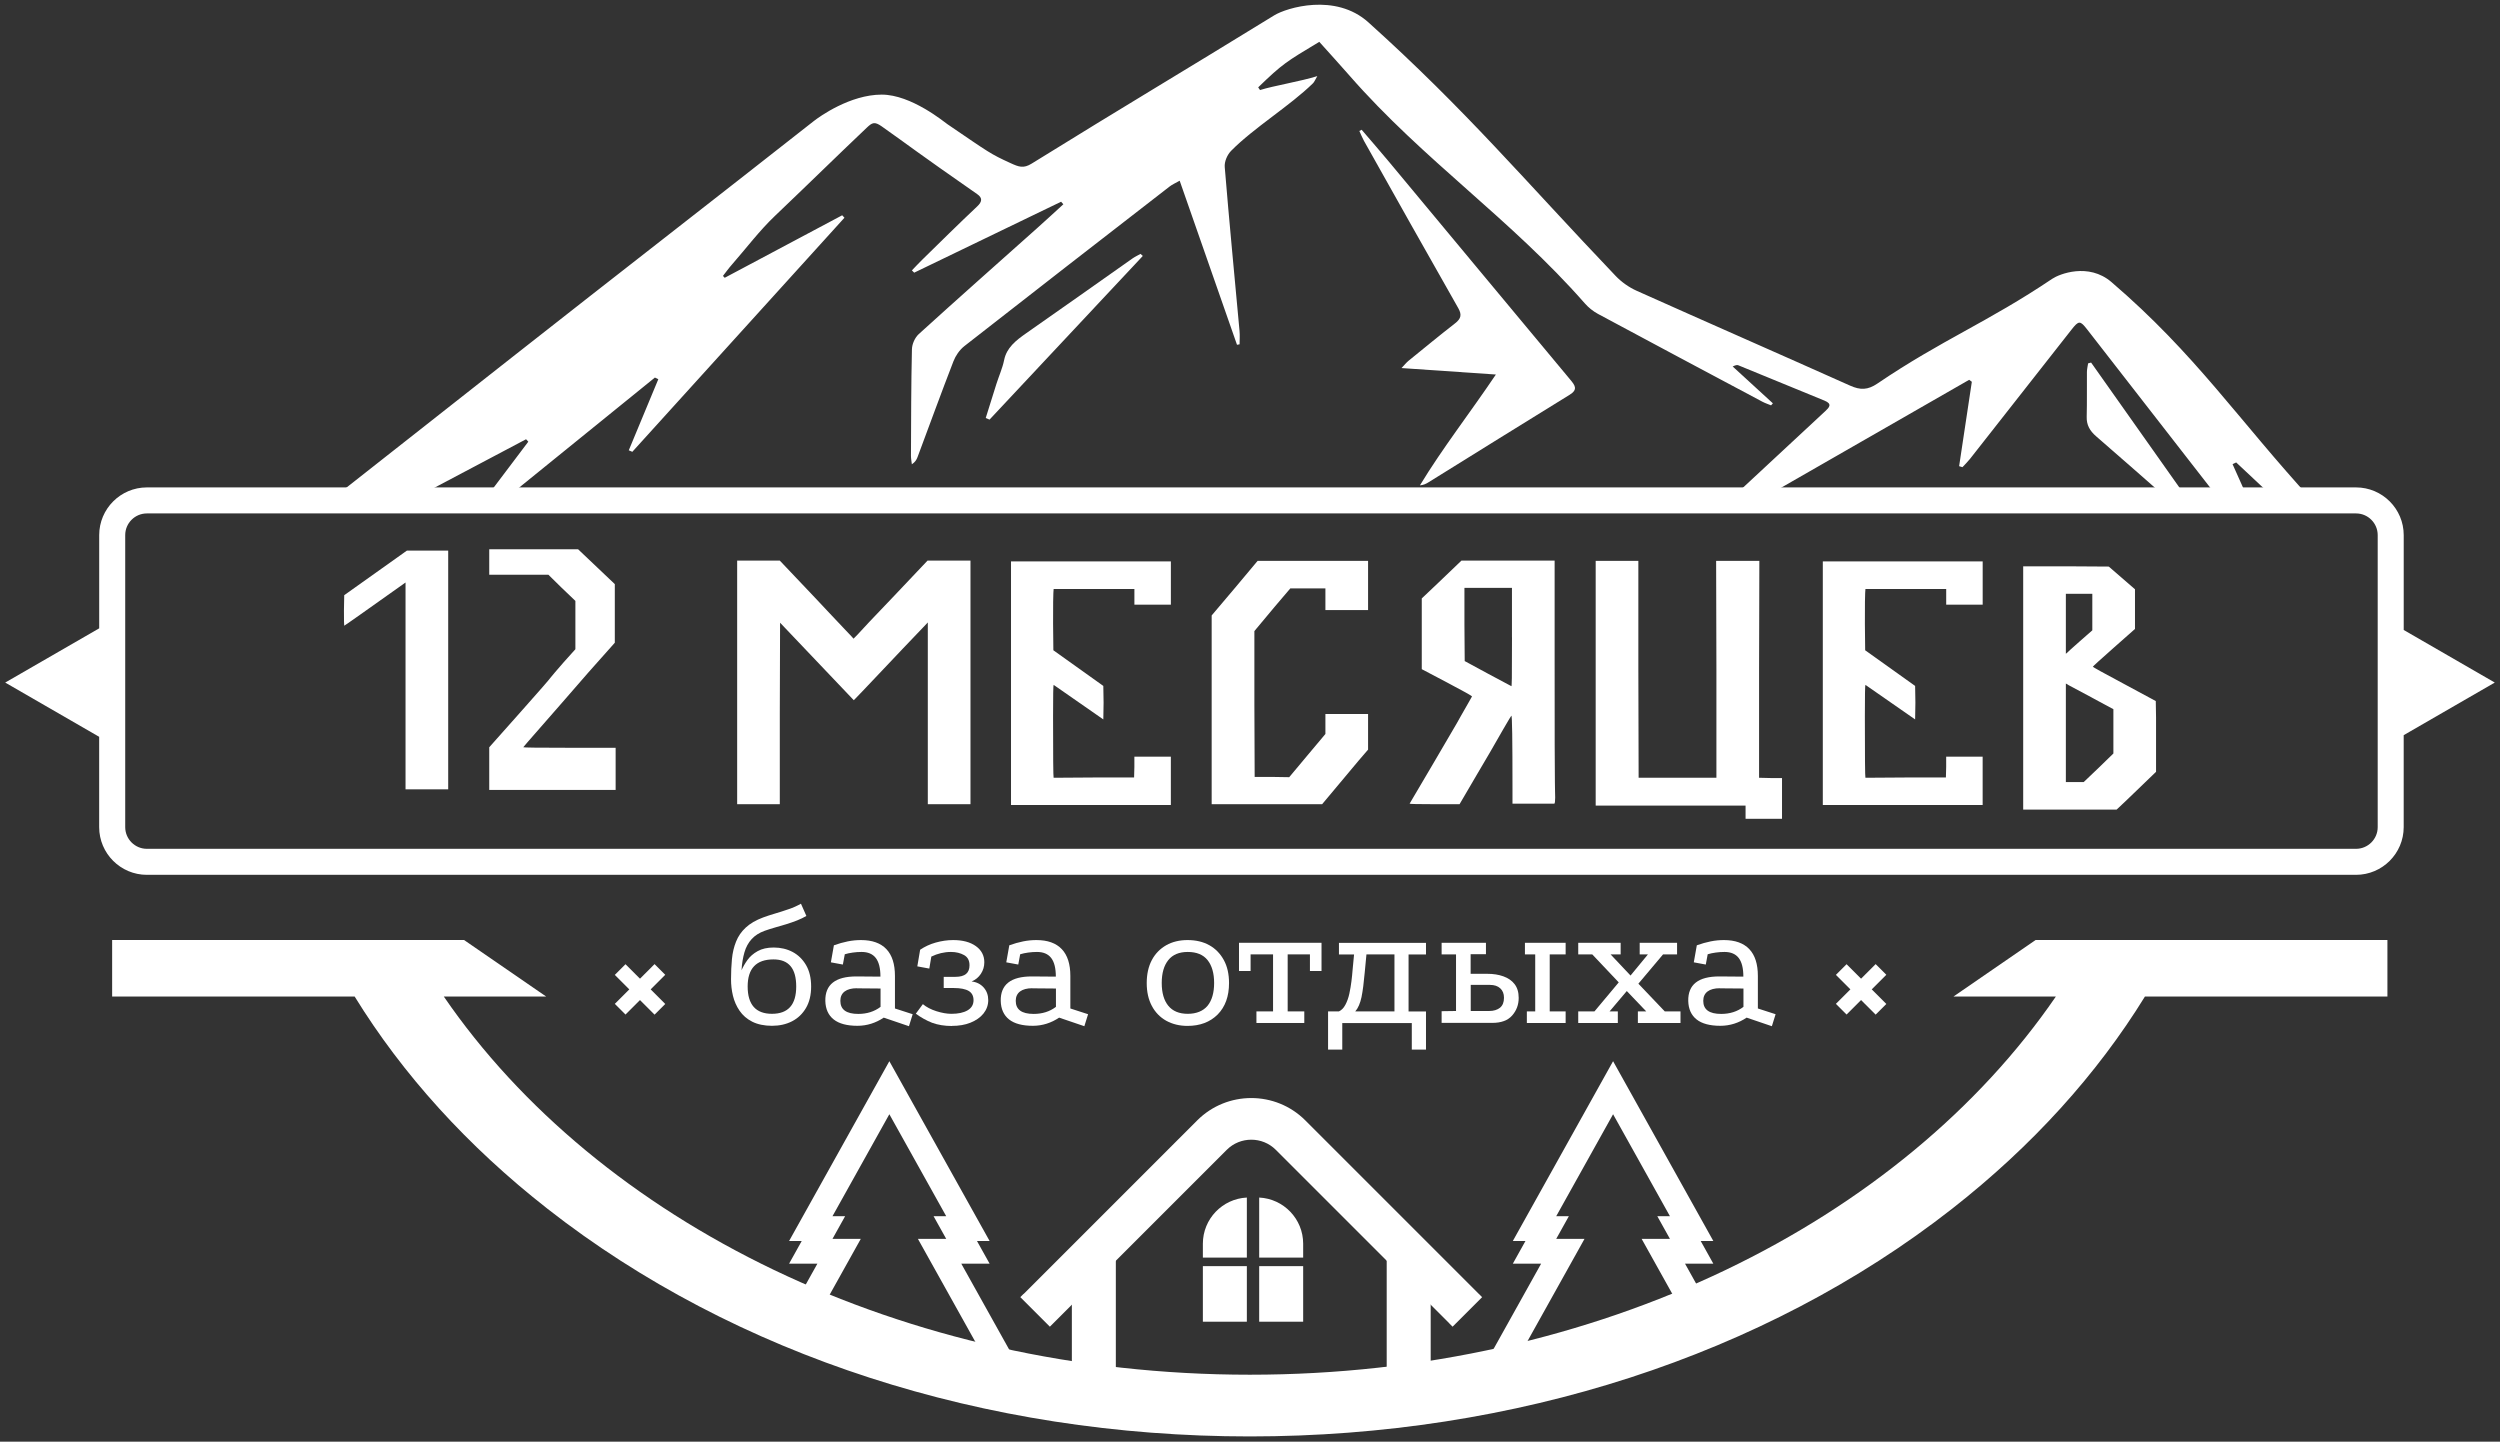 <?xml version="1.0" encoding="UTF-8"?> <svg xmlns="http://www.w3.org/2000/svg" width="300" height="173" viewBox="0 0 300 173" fill="none"><rect x="0" y="0" width="300" height="173" fill="#333333" stroke="none"/><path d="M118.755 151.643L117.238 148.922H118.755L106.722 127.344L94.689 148.922H96.205L94.689 151.643H98.085L95.464 156.345C96.442 156.714 97.434 157.05 98.415 157.417L103.294 148.665H99.897L101.414 145.945H99.897L106.722 133.708L113.546 145.945H112.029L113.546 148.665H110.149L117.23 161.363H103.026C104.447 162.094 105.898 162.621 107.457 163.104C108.869 163.541 110.29 163.948 111.716 164.34H122.436L115.355 151.643H118.755Z" fill="white"></path><path d="M205.601 151.643L204.085 148.922H205.601L193.57 127.344L181.538 148.922H183.054L181.538 151.643H184.934L177.854 164.34H190.853C192.747 163.222 194.683 162.328 196.785 161.608C197.028 161.526 197.267 161.444 197.51 161.363H183.062L190.142 148.665H186.746L188.262 145.945H186.746L193.57 133.708L200.393 145.945H198.877L200.393 148.665H196.997L202.814 159.099C202.814 159.099 202.817 159.099 202.82 159.096C203.682 158.555 204.533 157.931 205.336 157.262L202.205 151.643H205.601Z" fill="white"></path><path d="M133.9 149.715H128.622V166.107H133.9V149.715Z" fill="white"></path><path d="M171.682 149.715H166.404V166.108H171.682V149.715Z" fill="white"></path><path d="M177.46 155.269L156.636 134.445C153.062 130.872 147.246 130.872 143.669 134.445L122.839 155.275L122.827 155.263L122.436 155.655L125.985 159.204L147.207 137.983C148.019 137.17 149.085 136.764 150.154 136.764C151.223 136.764 152.288 137.17 153.101 137.983L173.925 158.807L173.919 158.813L174.31 159.204L177.854 155.661L177.463 155.269H177.46Z" fill="white"></path><path d="M151.103 150.916H156.38V149.248C156.38 146.274 154.041 143.851 151.103 143.706V150.916Z" fill="white"></path><path d="M149.622 150.916V143.706C146.683 143.851 144.344 146.274 144.344 149.248V150.916H149.622Z" fill="white"></path><path d="M149.622 151.937H144.344V158.605H149.622V151.937Z" fill="white"></path><path d="M156.38 151.937H151.103V158.605H156.38V151.937Z" fill="white"></path><path d="M286.493 112.797H244.277L234.414 119.586H246.703C228.198 146.57 191.784 164.966 149.98 164.966C108.176 164.966 71.761 146.57 53.257 119.586H65.543L55.68 112.797H13.457V119.586H42.56C48.309 128.918 56.08 137.526 65.718 145.068C88.222 162.678 118.147 172.372 149.973 172.372C181.799 172.372 211.724 162.675 234.229 145.068C243.867 137.526 251.641 128.918 257.391 119.586H286.49V112.797H286.493Z" fill="white"></path><path d="M269.922 60.206C269.252 58.704 268.578 57.202 267.908 55.7C268.054 55.631 268.196 55.561 268.341 55.492C269.958 57.007 271.576 58.525 273.193 60.04C274.645 60.004 276.101 60.04 277.547 60.133C268.529 50.3 263.502 42.53 253.375 33.849C250.612 31.482 247.114 32.888 246.272 33.453C238.538 38.661 233.009 40.787 225.295 46.022C224.134 46.811 223.252 46.831 221.998 46.27C213.482 42.454 204.923 38.714 196.41 34.898C195.463 34.476 194.565 33.832 193.885 33.119C182.943 21.646 175.982 13.278 164.201 2.676C160.257 -0.875 154.391 0.93 152.913 1.838C141.36 8.944 135.326 12.493 123.8 19.632C122.82 20.24 122.272 20.038 121.255 19.57C118.826 18.457 118.763 18.358 113.696 14.906C113.31 14.645 109.356 11.354 105.804 11.354C102.015 11.354 98.338 13.991 97.654 14.529C84.834 24.607 74.377 32.703 61.56 42.784C54.045 48.692 46.532 54.607 39.02 60.519C39.861 60.618 40.696 60.75 41.528 60.895C42.647 60.932 43.766 60.978 44.882 61.017C45.119 60.915 45.38 60.843 45.661 60.813C46.413 60.73 47.166 60.724 47.912 60.757C52.985 58.073 58.055 55.39 63.128 52.709C63.217 52.808 63.307 52.904 63.396 53.003C61.339 55.73 59.28 58.456 57.223 61.182C57.768 61.225 58.309 61.268 58.854 61.301C65.432 55.971 72.011 50.64 78.589 45.306L78.998 45.504C77.817 48.349 76.635 51.191 75.453 54.036L75.879 54.218C84.365 44.854 92.852 35.493 101.335 26.128C101.242 26.029 101.153 25.933 101.061 25.834C96.364 28.333 91.663 30.832 86.966 33.334C86.897 33.258 86.825 33.185 86.755 33.109C87.108 32.66 87.435 32.198 87.815 31.769C89.534 29.809 91.109 27.703 92.997 25.904C97.909 21.22 99.882 19.246 104.028 15.308C104.662 14.708 104.949 14.562 105.804 15.163C109.352 17.668 109.748 18.064 117.268 23.299C117.918 23.752 117.865 24.201 117.268 24.765C115.026 26.874 112.851 29.033 110.656 31.178C110.234 31.591 109.838 32.023 109.428 32.446C109.521 32.538 109.613 32.631 109.702 32.72C115.578 29.881 121.453 27.046 127.332 24.207C127.421 24.309 127.513 24.412 127.602 24.514C126.543 25.481 125.49 26.455 124.42 27.409C119.694 31.627 114.944 35.826 110.263 40.081C109.775 40.526 109.448 41.289 109.432 41.913C109.333 46.174 109.336 50.442 109.316 54.703C109.316 55.04 109.385 55.376 109.422 55.716C109.821 55.446 109.986 55.165 110.098 54.868C111.534 51.026 112.934 47.174 114.416 43.348C114.673 42.685 115.139 41.992 115.733 41.526C123.915 35.12 132.138 28.749 140.357 22.379C140.673 22.134 141.066 21.966 141.561 21.685C143.898 28.373 146.169 34.875 148.44 41.374C148.542 41.355 148.648 41.338 148.75 41.318C148.75 40.784 148.793 40.249 148.744 39.721C148.146 33.162 147.506 26.607 146.968 20.045C146.915 19.405 147.255 18.586 147.74 18.094C150.434 15.354 154.811 12.691 157.56 9.991C157.722 9.832 157.798 9.605 158.078 9.133C156.091 9.76 152.857 10.284 151.203 10.806C151.13 10.697 151.054 10.588 150.982 10.483C153.916 7.644 154.332 7.416 158.313 5.02C159.669 6.532 160.825 7.796 161.947 9.08C170.833 19.243 181.283 26.257 190.182 36.41C190.608 36.895 191.159 37.344 191.756 37.668C198.315 41.196 204.893 44.695 211.468 48.197C211.802 48.376 212.175 48.498 212.528 48.643C212.601 48.56 212.673 48.481 212.746 48.399L207.923 43.979C208.283 43.801 208.465 43.778 208.6 43.834C212.049 45.246 215.492 46.672 218.945 48.078C219.915 48.474 219.499 48.904 219.027 49.343C215.046 53.046 211.059 56.743 207.082 60.446C207.491 60.417 207.877 60.4 208.227 60.397C208.831 60.394 209.27 60.611 209.547 60.928C218.466 55.812 227.381 50.696 236.3 45.576L236.62 45.814C236.112 49.191 235.604 52.564 235.095 55.941L235.495 56.06C235.798 55.73 236.125 55.416 236.399 55.069C240.459 49.907 244.509 44.738 248.566 39.576C249.46 38.437 249.609 38.44 250.48 39.559C255.956 46.603 261.436 53.647 266.915 60.691C267.829 60.331 268.869 60.252 269.919 60.199L269.922 60.206Z" fill="white"></path><path d="M179.51 44.943C175.595 44.675 172.031 44.431 168.179 44.167C168.571 43.758 168.766 43.504 169.017 43.299C170.872 41.791 172.717 40.272 174.612 38.797C175.325 38.242 175.44 37.77 174.998 36.988C171.192 30.307 167.439 23.603 163.676 16.903C163.462 16.52 163.307 16.114 163.122 15.718C163.214 15.668 163.303 15.619 163.396 15.569C164.505 16.866 165.634 18.157 166.723 19.467C173.962 28.165 181.187 36.872 188.435 45.563C188.993 46.233 189.386 46.742 188.36 47.372C182.692 50.861 177.051 54.383 171.4 57.888C171.133 58.053 170.846 58.199 170.39 58.245C173.1 53.776 176.368 49.6 179.51 44.936V44.943Z" fill="white"></path><path d="M262.139 60.816C262.564 60.915 262.984 61.024 263.393 61.143C259.241 55.264 255.088 49.386 250.932 43.507C250.814 43.54 250.695 43.57 250.573 43.603C250.523 43.946 250.434 44.289 250.431 44.633C250.414 46.432 250.451 48.234 250.404 50.033C250.381 50.983 250.761 51.687 251.543 52.363C254.669 55.07 257.765 57.8 260.868 60.529C261.31 60.595 261.733 60.691 262.135 60.816H262.139Z" fill="white"></path><path d="M118.288 50.158C118.714 48.791 119.136 47.425 119.572 46.062C119.875 45.108 120.301 44.173 120.496 43.206C120.79 41.737 121.895 40.859 123.14 39.991C127.401 37.024 131.626 34.017 135.874 31.03C136.181 30.815 136.534 30.65 136.864 30.465C136.957 30.548 137.049 30.63 137.138 30.713C131.006 37.262 124.876 43.807 118.743 50.356C118.591 50.29 118.44 50.224 118.288 50.158Z" fill="white"></path><path d="M299.375 81.908L288.446 75.597V64.213C288.446 61.057 285.878 58.489 282.723 58.489H17.627C14.472 58.489 11.904 61.057 11.904 64.213V75.399L0.625 81.908L11.9 88.417V99.257C11.9 102.412 14.469 104.98 17.624 104.98H282.719C285.875 104.98 288.443 102.412 288.443 99.257V88.219L299.372 81.908H299.375ZM285.324 99.257C285.324 100.693 284.155 101.858 282.723 101.858H17.627C16.192 101.858 15.026 100.689 15.026 99.257V64.213C15.026 62.777 16.195 61.611 17.627 61.611H282.723C284.158 61.611 285.324 62.78 285.324 64.213V99.257Z" fill="white"></path><path d="M48.664 69.9C43.802 73.356 41.35 75.085 41.307 75.085C41.284 75.085 41.274 74.468 41.274 73.237L41.307 71.422C42.99 70.233 45.499 68.451 48.826 66.074H53.784V94.722H48.664V69.897V69.9Z" fill="white"></path><path d="M58.709 65.912H69.371C71.315 67.771 72.784 69.163 73.777 70.094V77.128L70.635 80.66C69.275 82.215 68.222 83.426 67.476 84.291C66.73 85.156 65.872 86.139 64.898 87.239C63.495 88.836 62.792 89.648 62.792 89.668C62.792 89.711 64.641 89.734 68.334 89.734H73.876V94.791H58.709V89.671L62.34 85.588C64.74 82.888 65.99 81.452 66.099 81.277C66.228 81.106 66.737 80.512 67.621 79.495L69.047 77.907V72.108C67.945 71.071 66.865 70.022 65.806 68.966H58.709V65.912Z" fill="white"></path><path d="M88.459 96.507V67.276H93.579L97.728 71.649C98.355 72.319 99.045 73.055 99.801 73.854C100.557 74.653 101.128 75.257 101.517 75.669C101.907 76.079 102.121 76.306 102.164 76.349L102.425 76.64L102.877 76.184C103.31 75.689 104.788 74.121 107.317 71.484L111.304 67.272H116.457V96.504H111.337V74.692L110.786 75.277C110.7 75.362 110.449 75.623 110.04 76.056C109.631 76.488 109.066 77.076 108.353 77.822C107.64 78.567 106.98 79.264 106.376 79.911C103.782 82.654 102.474 84.027 102.455 84.027L93.609 74.725L93.576 85.615V96.504H88.456L88.459 96.507Z" fill="white"></path><path d="M121.321 96.603V67.371H140.505V72.557H136.128V70.679H126.437L126.404 71.164C126.381 71.336 126.371 72.567 126.371 74.858L126.404 78.033C129.084 79.934 131.081 81.36 132.398 82.311L132.431 84.321L132.398 86.331L126.434 82.182C126.391 82.205 126.368 83.469 126.368 85.975C126.368 90.751 126.388 93.2 126.434 93.332L131.263 93.299H136.092L136.125 92.035V90.804H140.502V96.603H121.318H121.321Z" fill="white"></path><path d="M145.4 73.854C146.004 73.141 146.925 72.055 148.157 70.596C149.388 69.137 150.305 68.042 150.913 67.305H164.169V73.204H159.049V70.61H154.837C153.864 71.732 152.428 73.442 150.526 75.729V84.479L150.559 93.23H152.632L154.705 93.263C155.181 92.702 155.9 91.84 156.861 90.685C157.821 89.53 158.551 88.658 159.049 88.077V85.678H164.169V89.955C163.541 90.668 162.624 91.754 161.412 93.213C160.201 94.672 159.283 95.768 158.656 96.504H145.4V73.851V73.854Z" fill="white"></path><path d="M170.612 71.811C171.672 70.817 173.259 69.306 175.375 67.272H186.555V79.231C186.555 88.001 186.565 92.863 186.588 93.814C186.588 94.16 186.594 94.537 186.604 94.949C186.614 95.359 186.621 95.606 186.621 95.695C186.621 96.147 186.588 96.398 186.522 96.441H181.498V94.593C181.498 88.78 181.455 85.876 181.369 85.876C181.346 85.876 181.023 86.417 180.396 87.496C179.768 88.576 179.435 89.16 179.392 89.246C179.306 89.417 178.593 90.638 177.253 92.906L175.147 96.504H172.134C170.147 96.504 169.153 96.481 169.153 96.438C169.173 96.415 170.12 94.814 171.989 91.625C173.857 88.437 174.804 86.823 174.824 86.78L175.276 85.971C175.58 85.43 175.88 84.902 176.184 84.383L176.639 83.575C176.639 83.509 175.636 82.948 173.626 81.888L170.612 80.3V71.811ZM181.435 76.478V70.547H175.732V74.953L175.765 79.33L178.521 80.822L181.373 82.344C181.392 82.367 181.409 82.03 181.422 81.34C181.432 80.65 181.439 79.03 181.439 76.478H181.435Z" fill="white"></path><path d="M191.482 67.308H196.602V80.337L196.635 93.332H205.969V80.337L205.936 67.308H211.122L211.089 80.337V93.332L212.482 93.365H213.842V98.26H209.468V96.672H191.482V67.308Z" fill="white"></path><path d="M218.737 96.603V67.371H237.921V72.557H233.544V70.679H223.853L223.82 71.164C223.797 71.336 223.787 72.567 223.787 74.858L223.82 78.033C226.501 79.934 228.498 81.36 229.815 82.311L229.848 84.321L229.815 86.331L223.85 82.182C223.807 82.205 223.784 83.469 223.784 85.975C223.784 90.751 223.804 93.2 223.85 93.332L228.679 93.299H233.508L233.541 92.035V90.804H237.918V96.603H218.734H218.737Z" fill="white"></path><path d="M242.783 97.154V67.956H247.903L253.055 67.989C254.438 69.2 255.485 70.108 256.198 70.712V75.475L253.669 77.71C251.986 79.201 251.141 79.967 251.141 80.01C251.141 80.053 252.395 80.746 254.9 82.083L258.693 84.126L258.726 86.103V92.616C258.208 93.111 257.426 93.87 256.376 94.883C255.326 95.9 254.534 96.656 253.993 97.151H242.78L242.783 97.154ZM251.078 75.637V71.26H247.903V78.456L248.164 78.228C248.207 78.185 248.302 78.092 248.454 77.954C248.606 77.815 248.804 77.637 249.055 77.419C249.302 77.204 249.537 76.997 249.751 76.802L251.082 75.637H251.078ZM251.078 83.737C249.22 82.743 248.269 82.235 248.226 82.215L247.903 82.02V93.85H250.042C250.451 93.461 251.052 92.89 251.841 92.134C252.63 91.378 253.217 90.807 253.607 90.418V85.103L251.078 83.743V83.737Z" fill="white"></path><path d="M96.779 109.906C96.453 110.1 96.078 110.281 95.655 110.45C95.232 110.619 94.797 110.765 94.337 110.91C93.878 111.055 93.418 111.188 92.971 111.309C92.524 111.442 92.125 111.562 91.762 111.695C91.121 111.925 90.602 112.252 90.203 112.687C89.804 113.122 89.513 113.654 89.332 114.283C89.151 114.911 89.03 115.625 88.982 116.435C89.151 116.048 89.38 115.637 89.683 115.214C89.985 114.79 90.396 114.428 90.916 114.138C91.436 113.847 92.077 113.702 92.85 113.702C93.684 113.702 94.446 113.884 95.111 114.234C95.788 114.597 96.32 115.117 96.731 115.818C97.13 116.507 97.336 117.366 97.336 118.381C97.336 119.397 97.13 120.255 96.719 120.956C96.308 121.657 95.752 122.189 95.051 122.552C94.35 122.915 93.539 123.096 92.633 123.096C91.726 123.096 90.904 122.927 90.263 122.6C89.622 122.274 89.127 121.839 88.752 121.295C88.377 120.751 88.111 120.146 87.954 119.493C87.797 118.841 87.724 118.176 87.724 117.523C87.724 116.652 87.76 115.842 87.833 115.081C87.906 114.319 88.075 113.618 88.329 112.989C88.583 112.348 88.969 111.792 89.489 111.309C90.009 110.825 90.71 110.414 91.593 110.088C91.992 109.942 92.463 109.785 92.995 109.628C93.527 109.471 94.071 109.302 94.615 109.108C95.172 108.927 95.667 108.697 96.115 108.443L96.767 109.918L96.779 109.906ZM92.814 115.129C90.747 115.129 89.719 116.217 89.719 118.381C89.719 120.545 90.686 121.657 92.633 121.657C94.579 121.657 95.546 120.569 95.546 118.381C95.546 116.193 94.64 115.129 92.814 115.129Z" fill="white"></path><path d="M106.065 122.105C105.097 122.758 104.033 123.096 102.897 123.096C101.64 123.096 100.685 122.842 100.044 122.335C99.403 121.827 99.064 121.089 99.04 120.11C99.004 118.151 100.249 117.172 102.764 117.172L105.653 117.196C105.653 116.193 105.472 115.455 105.097 114.96C104.723 114.476 104.154 114.234 103.393 114.234C103.03 114.234 102.679 114.259 102.341 114.307C102.002 114.355 101.676 114.416 101.374 114.512L101.144 115.746L99.705 115.48L100.068 113.436C100.636 113.231 101.192 113.074 101.736 112.965C102.28 112.856 102.812 112.808 103.32 112.808C104.662 112.808 105.678 113.17 106.367 113.896C107.056 114.621 107.394 115.697 107.394 117.112V121.017L109.522 121.706L109.075 123.145L106.052 122.117L106.065 122.105ZM102.837 118.587C102.196 118.587 101.7 118.72 101.362 118.974C101.023 119.227 100.842 119.602 100.842 120.098C100.842 121.15 101.555 121.67 102.994 121.67C104.021 121.67 104.916 121.392 105.666 120.823V118.623L102.837 118.599V118.587Z" fill="white"></path><path d="M114.249 123.12C113.343 123.12 112.545 122.987 111.855 122.734C111.178 122.468 110.526 122.105 109.897 121.645L110.743 120.497C111.178 120.86 111.722 121.138 112.363 121.343C113.016 121.549 113.621 121.658 114.165 121.658C114.975 121.658 115.615 121.525 116.099 121.246C116.583 120.968 116.824 120.557 116.824 120.025C116.824 119.518 116.631 119.143 116.244 118.913C115.857 118.683 115.253 118.563 114.455 118.563H113.246V117.221H114.66C115.229 117.221 115.652 117.1 115.93 116.87C116.208 116.64 116.341 116.29 116.341 115.83C116.341 115.262 116.123 114.851 115.688 114.609C115.253 114.367 114.733 114.234 114.116 114.234C113.294 114.234 112.508 114.428 111.759 114.791L111.517 116.229L110.078 115.963L110.417 113.968C110.973 113.594 111.589 113.303 112.279 113.11C112.968 112.917 113.669 112.808 114.382 112.808C115.519 112.808 116.425 113.05 117.102 113.533C117.779 114.017 118.118 114.67 118.118 115.468C118.118 115.975 117.985 116.435 117.707 116.858C117.429 117.281 117.054 117.583 116.595 117.777C117.175 117.837 117.659 118.079 118.033 118.49C118.408 118.913 118.589 119.421 118.589 120.013C118.589 120.606 118.396 121.15 118.021 121.621C117.646 122.093 117.115 122.455 116.462 122.721C115.809 122.987 115.059 123.108 114.225 123.108L114.249 123.12Z" fill="white"></path><path d="M127.112 122.105C126.145 122.758 125.081 123.096 123.945 123.096C122.687 123.096 121.732 122.842 121.091 122.335C120.451 121.827 120.112 121.089 120.088 120.11C120.052 118.151 121.297 117.172 123.812 117.172L126.701 117.196C126.701 116.193 126.52 115.455 126.145 114.96C125.77 114.476 125.202 114.234 124.44 114.234C124.078 114.234 123.727 114.259 123.388 114.307C123.05 114.355 122.723 114.416 122.421 114.512L122.192 115.746L120.753 115.48L121.116 113.436C121.684 113.231 122.24 113.074 122.784 112.965C123.328 112.856 123.86 112.808 124.368 112.808C125.71 112.808 126.725 113.17 127.414 113.896C128.103 114.621 128.442 115.697 128.442 117.112V121.017L130.57 121.706L130.122 123.145L127.1 122.117L127.112 122.105ZM123.884 118.587C123.243 118.587 122.748 118.72 122.409 118.974C122.071 119.227 121.889 119.602 121.889 120.098C121.889 121.15 122.603 121.67 124.041 121.67C125.069 121.67 125.964 121.392 126.713 120.823V118.623L123.884 118.599V118.587Z" fill="white"></path><path d="M142.503 112.808C143.507 112.808 144.377 113.013 145.115 113.424C145.852 113.835 146.432 114.428 146.856 115.202C147.279 115.975 147.484 116.894 147.484 117.97C147.484 119.566 147.025 120.823 146.118 121.742C145.211 122.649 144.002 123.108 142.503 123.108C141.548 123.108 140.702 122.903 139.952 122.492C139.215 122.081 138.635 121.488 138.223 120.715C137.812 119.941 137.607 119.034 137.607 117.97C137.607 116.906 137.812 115.975 138.223 115.202C138.635 114.428 139.215 113.848 139.952 113.424C140.69 113.013 141.536 112.808 142.503 112.808ZM142.527 114.234C141.5 114.234 140.714 114.561 140.194 115.214C139.674 115.867 139.408 116.773 139.408 117.958C139.408 119.143 139.674 120.05 140.194 120.69C140.714 121.331 141.5 121.658 142.527 121.658C143.555 121.658 144.377 121.331 144.909 120.69C145.429 120.05 145.695 119.131 145.695 117.958C145.695 116.785 145.429 115.867 144.909 115.214C144.389 114.561 143.591 114.234 142.527 114.234Z" fill="white"></path><path d="M158.582 113.134V116.52H157.192V114.525H154.52V121.368H156.515V122.758H150.772V121.368H152.767V114.525H150.071V116.52H148.681V113.134H158.582Z" fill="white"></path><path d="M159.368 121.367H160.674C160.988 121.222 161.242 120.956 161.448 120.569C161.653 120.183 161.81 119.747 161.919 119.252C162.028 118.744 162.113 118.248 162.173 117.752C162.233 117.257 162.282 116.809 162.306 116.447L162.487 114.537H160.674V113.146H171.119V114.537H169.028V121.379H171.119V125.949H169.415V122.77H161.073V125.949H159.368V121.367ZM162.62 121.367H167.335V114.525H163.974L163.769 116.676C163.66 117.898 163.539 118.889 163.382 119.651C163.225 120.4 162.971 120.98 162.632 121.367H162.62Z" fill="white"></path><path d="M172.994 122.758V121.343L174.723 121.319V114.525H172.994V113.134H178.314V114.501H176.476V116.858H178.495C179.196 116.858 179.837 116.955 180.405 117.16C180.973 117.366 181.421 117.668 181.747 118.091C182.074 118.514 182.243 119.058 182.243 119.748C182.243 120.57 181.977 121.271 181.457 121.863C180.937 122.456 180.139 122.746 179.075 122.746H172.994V122.758ZM176.476 121.319H178.701C179.245 121.319 179.668 121.186 179.994 120.932C180.321 120.666 180.478 120.267 180.478 119.735C180.478 119.252 180.333 118.877 180.03 118.599C179.728 118.321 179.317 118.188 178.797 118.188H176.488V121.331L176.476 121.319ZM183.222 122.758V121.368H184.226V114.525H182.992V113.134H187.877V114.525H185.966V121.368H187.877V122.758H183.21H183.222Z" fill="white"></path><path d="M189.388 122.758V121.368H191.335L194.248 117.886L191.069 114.525H189.388V113.134H194.478V114.525H193.269L195.663 117.064L197.754 114.525H196.763V113.134H201.248V114.525H199.568L196.606 118.043L199.773 121.368H201.659V122.758H196.545V121.368H197.549L195.215 118.925L193.148 121.368H194.139V122.758H189.388Z" fill="white"></path><path d="M209.614 122.105C208.647 122.758 207.583 123.096 206.447 123.096C205.189 123.096 204.234 122.842 203.593 122.335C202.953 121.827 202.614 121.089 202.59 120.11C202.554 118.151 203.799 117.172 206.314 117.172L209.203 117.196C209.203 116.193 209.022 115.455 208.647 114.96C208.272 114.476 207.704 114.234 206.942 114.234C206.58 114.234 206.229 114.259 205.89 114.307C205.552 114.355 205.226 114.416 204.923 114.512L204.694 115.746L203.255 115.48L203.618 113.436C204.186 113.231 204.742 113.074 205.286 112.965C205.83 112.856 206.362 112.808 206.87 112.808C208.212 112.808 209.227 113.17 209.916 113.896C210.605 114.621 210.944 115.697 210.944 117.112V121.017L213.072 121.706L212.624 123.145L209.602 122.117L209.614 122.105ZM206.386 118.587C205.745 118.587 205.25 118.72 204.911 118.974C204.573 119.227 204.391 119.602 204.391 120.098C204.391 121.15 205.105 121.67 206.543 121.67C207.571 121.67 208.466 121.392 209.215 120.823V118.623L206.386 118.599V118.587Z" fill="white"></path><path d="M75.059 115.706L73.777 116.988L78.547 121.758L79.829 120.476L75.059 115.706Z" fill="white"></path><path d="M78.547 115.693L73.777 120.464L75.059 121.746L79.829 116.976L78.547 115.693Z" fill="white"></path><path d="M221.589 115.704L220.307 116.986L225.077 121.756L226.36 120.474L221.589 115.704Z" fill="white"></path><path d="M225.077 115.692L220.307 120.462L221.589 121.745L226.36 116.974L225.077 115.692Z" fill="white"></path></svg> 
